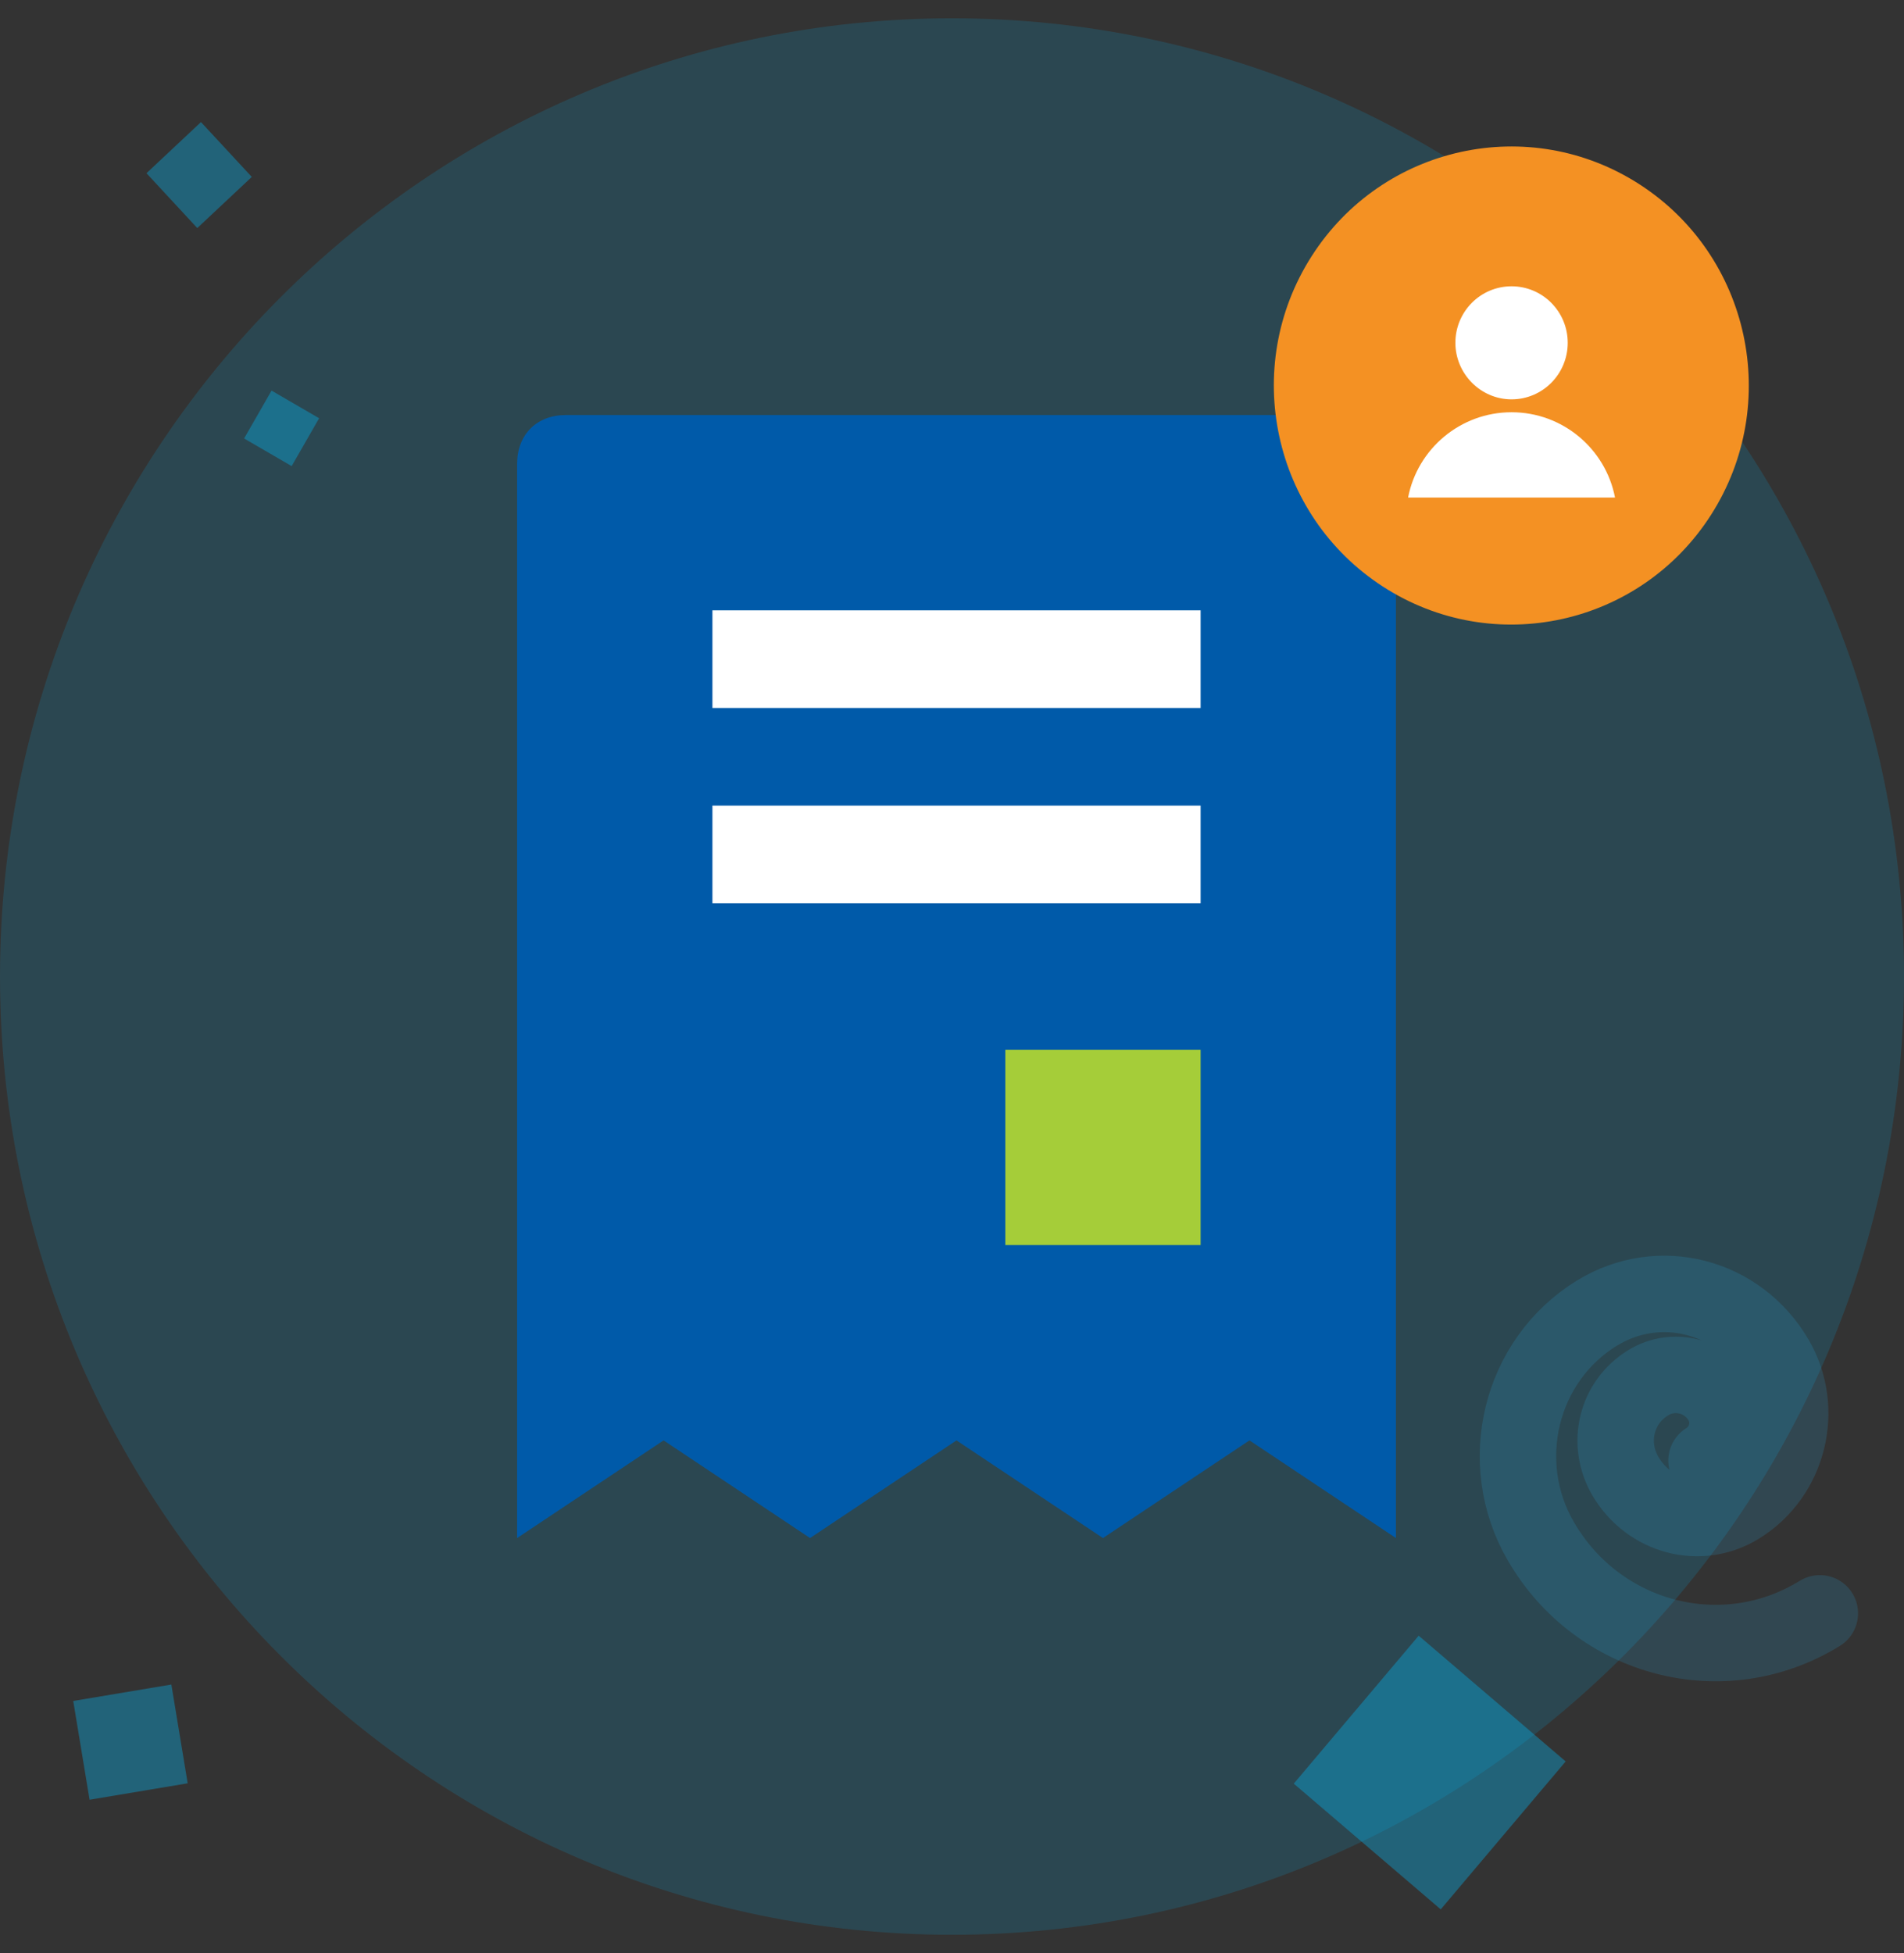<svg xmlns="http://www.w3.org/2000/svg" width="78" height="80" viewBox="0 0 78 80" fill="none"><rect x="0" y="0" width="78" height="80" fill="#333333" stroke="none"/><g id="Icon"><g id="Group"><path id="Vector" opacity="0.15" d="M78 40C78 61.683 60.53 79.25 39 79.25C17.456 79.25 0.001 61.668 0.001 40C0.001 18.317 17.47 0.75 39 0.75C60.545 0.75 78 18.317 78 40Z" fill="#00BFFF"></path><g id="Group_2"><g id="Group_3" opacity="0.34"><path id="Vector_2" d="M11.125 16L10 17.96L11.948 19.092L13.073 17.132L11.125 16Z" fill="#00BFFF"></path></g><g id="Group_4" opacity="0.34"><path id="Vector_3" d="M8.233 5L6 7.095L8.082 9.342L10.315 7.247L8.233 5Z" fill="#00BFFF"></path></g><g id="Group_5" opacity="0.34"><path id="Vector_4" d="M7.02 69L3 69.673L3.669 73.719L7.689 73.046L7.02 69Z" fill="#00BFFF"></path></g><g id="Group_6" opacity="0.34"><path id="Vector_5" d="M58.118 67L53.001 73.06L59.022 78.21L64.14 72.15L58.118 67Z" fill="#00BFFF"></path></g></g></g><rect id="Rectangle 2" x="25" y="23" width="30" height="15" fill="white"></rect><rect id="Rectangle 3" width="30" height="17" transform="matrix(1 0 0 -1 25 55)" fill="#A5CD39"></rect><path id="Vector_6" d="M55.185 17H23.185C21.985 17 21.185 17.8 21.185 19V63L27.185 59L33.185 63L39.185 59L45.185 63L51.185 59L57.185 63V19C57.185 17.8 56.385 17 55.185 17ZM49.185 51H41.185V43H49.185V51ZM49.185 37H29.185V33H49.185V37ZM49.185 29H29.185V25H49.185V29Z" fill="#005AA9"></path><path id="Vector_7" opacity="0.17" d="M74.552 66.084C70.608 68.52 65.473 67.176 63.131 63.145C61.242 59.911 62.269 55.711 65.432 53.779C67.979 52.226 71.224 53.066 72.744 55.669C73.936 57.727 73.278 60.415 71.265 61.675C69.663 62.683 67.568 62.137 66.582 60.457C65.802 59.113 66.212 57.433 67.527 56.635C68.554 56.005 69.91 56.341 70.526 57.391C71.019 58.231 70.731 59.323 69.91 59.827" stroke="#2BADEA" stroke-width="3.131" stroke-miterlimit="10" stroke-linecap="round" stroke-linejoin="round"></path><g id="Group_7"><path id="Vector_8" d="M70.098 21.084C73.002 16.535 71.692 10.478 67.172 7.555C62.653 4.632 56.634 5.95 53.73 10.499C50.825 15.048 52.135 21.105 56.655 24.028C61.175 26.951 67.193 25.633 70.098 21.084Z" fill="#F49123"></path><path id="Vector_9" d="M64.224 14.042C64.224 15.322 63.194 16.358 61.923 16.358C60.651 16.358 59.622 15.302 59.622 14.042C59.622 12.762 60.651 11.727 61.923 11.727C63.194 11.727 64.224 12.762 64.224 14.042Z" fill="white"></path><path id="Vector_10" d="M66.161 20.379H57.685C58.068 18.389 59.824 16.886 61.923 16.886C64.022 16.886 65.778 18.389 66.161 20.379Z" fill="white"></path></g></g></svg>